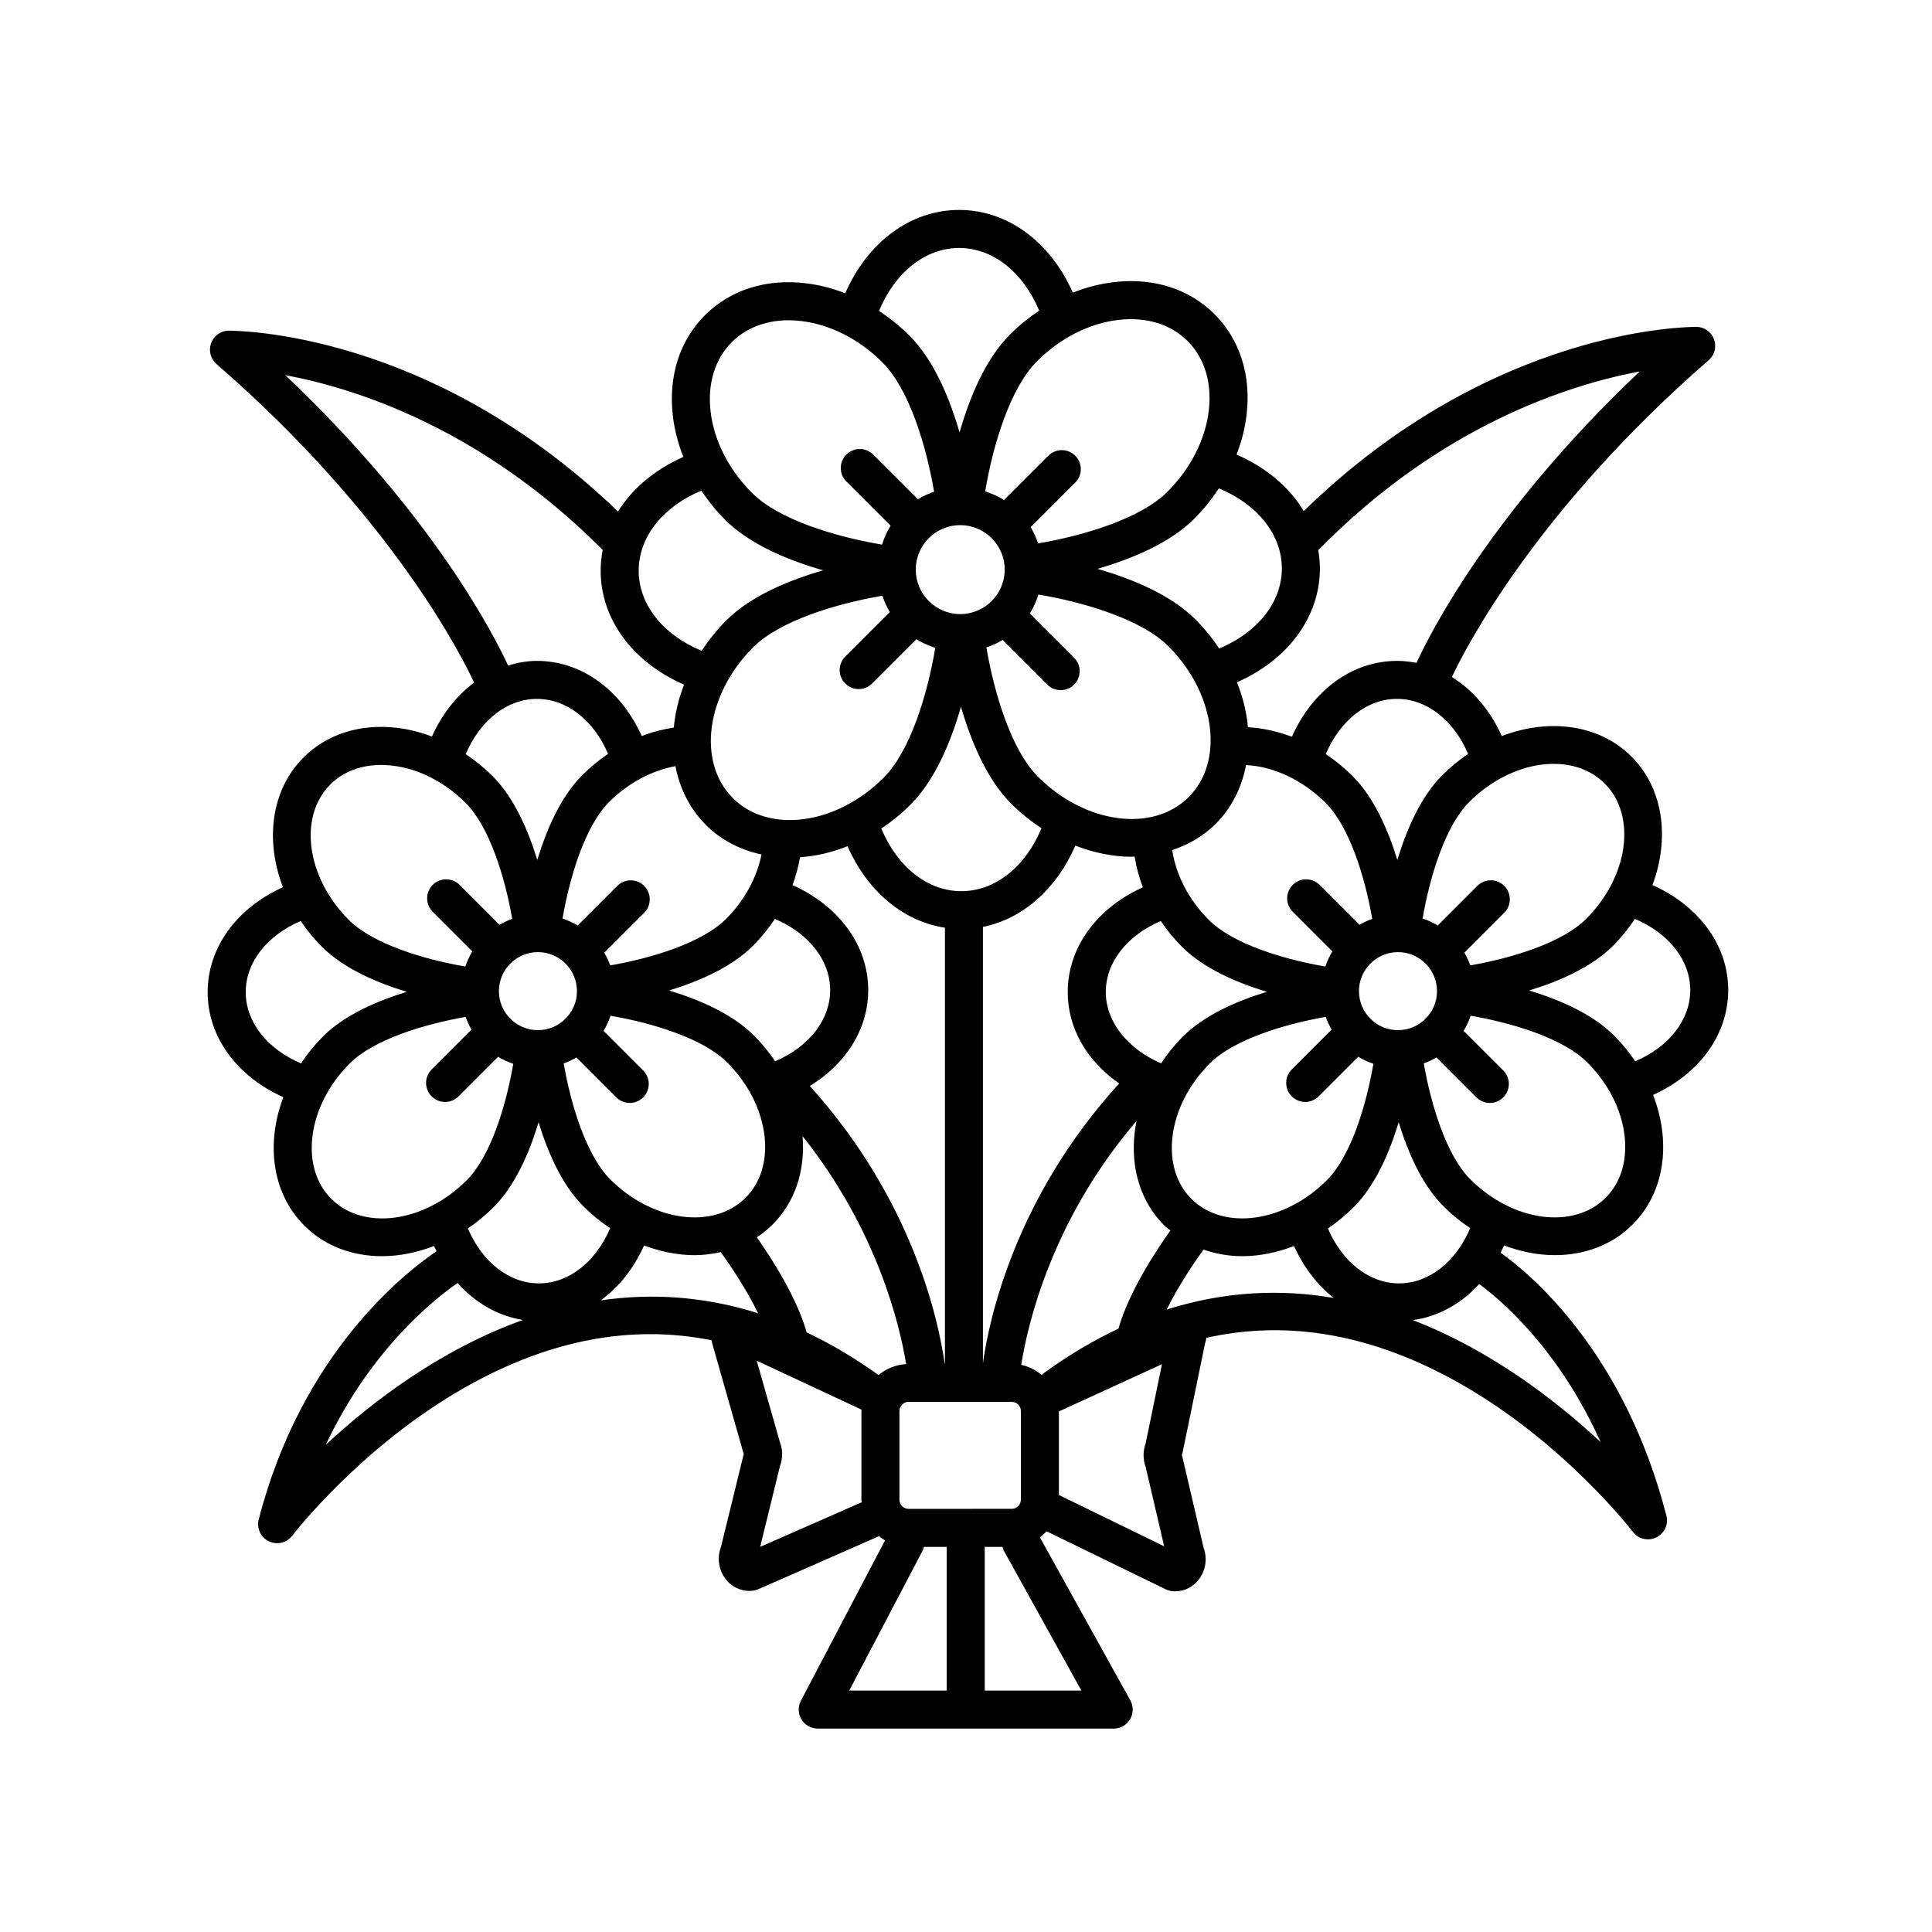 <?xml version="1.0" encoding="UTF-8"?>
<!-- Uploaded to: ICON Repo, www.svgrepo.com, Generator: ICON Repo Mixer Tools -->
<svg fill="#000000" width="800px" height="800px" version="1.1" viewBox="144 144 512 512" xmlns="http://www.w3.org/2000/svg">
 <path d="m199.03 406.93c0 11.84 7.742 22.332 20.066 27.836-1.16 3.078-1.965 6.238-2.328 9.426-1.102 9.684 1.699 18.426 7.894 24.625 5.441 5.438 12.777 8.082 20.586 8.082 4.523 0 9.203-0.938 13.766-2.691 0.211 0.473 0.441 0.926 0.672 1.387-8.125 5.473-35.719 26.812-47.125 71.078-0.598 2.324 0.523 4.742 2.68 5.785 0.707 0.336 1.457 0.508 2.195 0.508 1.535 0 3.039-0.707 4.016-1.996 0.18-0.23 18.184-23.668 45.855-39.336 22.242-12.59 44.074-16.707 65.27-12.449 0.074 0.312 0.066 0.59 0.195 0.922l8.262 29.035c0.02 0.082 0.047 0.152 0.07 0.227-0.047 0.133-0.086 0.273-0.117 0.402l-5.914 24.148c-1.062 2.754-0.684 5.879 1.039 8.293 1.551 2.168 3.93 3.402 6.488 3.402 0.289 0 0.578-0.02 0.867-0.051 0.516-0.055 1.012-0.188 1.48-0.398l31.992-14.055c0.504 0.414 1.039 0.781 1.602 1.109l-22.297 42.5c-0.82 1.566-0.762 3.441 0.152 4.949 0.91 1.508 2.551 2.43 4.312 2.43h78.422c1.785 0 3.438-0.945 4.344-2.481 0.906-1.543 0.934-3.441 0.066-5.004l-23.961-43.203c0.641-0.48 1.23-1.012 1.762-1.605l31.578 15.375c0.48 0.23 0.988 0.383 1.512 0.457 0.359 0.051 0.719 0.074 1.074 0.074 2.422 0 4.707-1.148 6.238-3.195 1.812-2.414 2.254-5.598 1.195-8.438l-5.598-23.992c-0.035-0.152-0.082-0.309-0.125-0.457 0.066-0.188 0.117-0.383 0.156-0.578l6.004-29.152c0.188-0.492 0.23-0.91 0.312-1.352 21.789-4.902 44.266-0.902 67.172 12.066 27.676 15.664 45.676 39.105 45.855 39.336 0.977 1.289 2.481 1.996 4.016 1.996 0.742 0 1.492-0.168 2.195-0.508 2.156-1.043 3.281-3.465 2.68-5.785-11.141-43.242-35.816-63.879-43.941-69.688 0.316-0.629 0.645-1.246 0.938-1.906 4.457 1.672 9.023 2.57 13.441 2.57 7.809 0 15.148-2.644 20.586-8.082 6.195-6.195 9.004-14.941 7.894-24.625-0.379-3.301-1.215-6.574-2.445-9.75 12.238-5.527 19.914-15.992 19.914-27.781 0-11.84-7.75-22.344-20.082-27.844 4.625-12.344 2.961-25.527-5.551-34.043-8.59-8.59-21.938-10.219-34.363-5.438-3.078-6.828-7.703-12.211-13.238-15.652 3.773-7.984 22.566-44.414 68.055-83.949 1.578-1.371 2.144-3.578 1.426-5.543-0.719-1.965-2.578-3.273-4.672-3.301-2.207 0.055-53.984 0.016-104.07 48.824-3.789-6.34-9.969-11.566-17.805-14.984 1.352-3.465 2.266-7.039 2.676-10.641 1.195-10.449-1.828-19.879-8.504-26.555-6.676-6.68-16.113-9.719-26.555-8.504-3.723 0.422-7.422 1.375-11 2.801-5.918-13.445-17.297-21.922-30.121-21.922-12.887 0-24.289 8.543-30.188 22.086-3.465-1.352-7.039-2.266-10.641-2.676-10.461-1.215-19.887 1.824-26.555 8.504-6.68 6.676-9.699 16.105-8.504 26.555 0.422 3.723 1.375 7.422 2.801 10.992-7.566 3.332-13.539 8.379-17.32 14.465-49.805-47.941-100.96-47.871-103.16-47.934-2.09 0.023-3.949 1.34-4.672 3.301-0.727 1.965-0.156 4.168 1.426 5.543 46.543 40.445 65.117 77.617 68.27 84.422-4.625 3.457-8.5 8.305-11.18 14.297-3.074-1.16-6.238-1.965-9.426-2.328-9.672-1.098-18.426 1.699-24.625 7.894-8.59 8.59-10.211 21.93-5.438 34.363-12.262 5.535-19.945 16.012-19.945 27.805zm32.758 54.766c-3.981-3.981-5.758-9.789-5.012-16.359 0.801-7.004 4.324-13.934 9.922-19.531 6.297-6.297 19.668-10.395 30.695-12.312 0.422 1.18 0.945 2.297 1.57 3.367l-10.57 10.57c-1.969 1.969-1.969 5.152 0 7.125 0.984 0.984 2.273 1.477 3.562 1.477s2.578-0.492 3.562-1.477l10.488-10.496c1.254 0.766 2.602 1.371 4.016 1.855-1.906 11.098-6 24.535-12.344 30.875-11.242 11.242-27.34 13.445-35.891 4.906zm91.211-114.66c1.125 5.894 3.789 11.301 8.082 15.594 4.074 4.082 9.184 6.606 14.73 7.824-1.258 6.141-4.465 12.133-9.402 17.074-6.301 6.309-19.645 10.398-30.703 12.316-0.422-1.184-0.945-2.301-1.57-3.371l10.574-10.574c1.969-1.969 1.969-5.152 0-7.125-1.969-1.969-5.152-1.969-7.125 0l-10.496 10.496c-1.254-0.766-2.602-1.371-4.012-1.855 1.91-11.113 6-24.531 12.344-30.875 5.078-5.07 11.254-8.316 17.578-9.504zm75.473-63.871c6.504 0 11.789 5.289 11.789 11.789s-5.289 11.789-11.789 11.789-11.789-5.289-11.789-11.789 5.289-11.789 11.789-11.789zm96.871 73.648c6.309 6.301 10.398 19.652 12.312 30.695-1.184 0.422-2.301 0.953-3.371 1.57l-10.57-10.57c-1.969-1.969-5.152-1.969-7.125 0-1.969 1.969-1.969 5.152 0 7.125l10.496 10.496c-0.766 1.254-1.371 2.602-1.855 4.012-11.129-1.91-24.52-6-30.875-12.344-5.332-5.332-8.699-11.875-9.707-18.523 4.281-1.426 8.227-3.656 11.504-6.926 4.207-4.211 6.902-9.551 8.062-15.594 7.344 0.344 15.066 3.996 21.129 10.059zm-35.625 104.88c-3.981-3.981-5.762-9.789-5.012-16.359 0.801-7.004 4.324-13.934 9.922-19.531 6.297-6.297 19.672-10.398 30.703-12.312 0.422 1.18 0.945 2.297 1.57 3.367l-10.57 10.57c-1.969 1.969-1.969 5.152 0 7.125 0.984 0.984 2.273 1.477 3.562 1.477s2.578-0.492 3.562-1.477l10.496-10.496c1.254 0.766 2.602 1.371 4.012 1.855-1.906 11.098-6 24.535-12.344 30.875-11.254 11.242-27.359 13.445-35.902 4.906zm-74.945 82.168c-1.328 0-2.41-1.078-2.41-2.41v-23.52c0-0.332 0.066-0.645 0.188-0.934 0.031-0.059 0.09-0.102 0.121-0.168 0.004-0.012 0.004-0.02 0.004-0.031 0.406-0.75 1.18-1.285 2.09-1.285h27.363c1.328 0 2.41 1.082 2.41 2.414v23.52c0 1.328-1.078 2.41-2.41 2.41zm-79.078-87.344c-6.301-6.301-10.398-19.648-12.312-30.703 1.18-0.422 2.297-0.945 3.367-1.57l10.574 10.574c0.984 0.984 2.273 1.477 3.562 1.477 1.289 0 2.578-0.492 3.562-1.477 1.969-1.969 1.969-5.152 0-7.125l-10.496-10.496c0.766-1.254 1.371-2.602 1.855-4.012 11.109 1.906 24.531 6 30.875 12.344 5.598 5.598 9.117 12.531 9.922 19.531 0.75 6.57-1.031 12.379-5.012 16.359-8.559 8.543-24.656 6.344-35.898-4.902zm-29.48-49.855c0-5.703 4.637-10.344 10.34-10.344s10.34 4.641 10.34 10.344c0 5.699-4.637 10.34-10.34 10.34-5.703-0.004-10.34-4.644-10.34-10.34zm181.29 12.016c-2.211 2.207-4.137 4.606-5.82 7.117-8.867-3.82-14.645-11.078-14.645-18.867 0-7.898 5.633-15.023 14.57-18.852 1.641 2.41 3.508 4.711 5.633 6.836 5.719 5.715 14.414 9.48 22.488 11.93-7.984 2.445-16.586 6.191-22.227 11.836zm-12.82-47.695c0.434 2.762 1.16 5.496 2.188 8.16-12.238 5.527-19.914 15.996-19.914 27.785 0 9.609 5.133 18.309 13.637 24.203-27.492 30.156-34.449 62.285-36.109 74.094v-115.58c10.508-2.121 19.488-10.016 24.484-21.543 4.961 1.918 10.055 2.949 14.984 2.949 0.254-0.004 0.484-0.062 0.73-0.066zm-45.926 9.188c-8.938 0-16.973-6.434-21.199-16.594 2.699-1.805 5.301-3.906 7.719-6.324 6.559-6.559 10.75-16.762 13.387-25.965 2.637 9.094 6.805 19.191 13.289 25.676 2.516 2.516 5.223 4.672 8.047 6.519-4.219 10.215-12.27 16.688-21.242 16.688zm-30.148-11.914c5.234 11.941 14.762 19.914 25.805 21.594v115.6h-0.055c-1.672-11.828-8.613-43.66-35.754-73.648 9.609-5.875 15.477-15.129 15.477-25.406 0-11.836-7.742-22.332-20.066-27.84 0.906-2.414 1.57-4.875 2-7.367 4.176-0.301 8.43-1.277 12.594-2.93zm-25.074 26.395c2.211-2.211 4.141-4.613 5.824-7.129 8.977 3.824 14.641 10.965 14.641 18.879 0 7.894-5.637 15.02-14.57 18.848-1.641-2.41-3.508-4.707-5.629-6.832-5.715-5.715-14.414-9.477-22.484-11.926 7.988-2.449 16.578-6.199 22.219-11.84zm5.176 73.898c5.945-5.945 8.73-14.246 7.977-23.461 19.699 24.746 25.723 49.836 27.453 60.426-2.785 0.145-5.316 1.203-7.324 2.887-6.414-4.609-12.766-8.328-19.035-11.289-2.66-9.332-9.281-19.629-13.215-25.215 1.465-0.969 2.863-2.066 4.144-3.348zm71.578 39.586c-0.098 0.07-0.137 0.172-0.227 0.246-1.551-1.289-3.379-2.258-5.426-2.676 1.703-10.812 8.07-38.371 30.562-64.648-0.207 1.043-0.387 2.086-0.504 3.133-1.102 9.684 1.699 18.426 7.898 24.625 0.484 0.484 1.062 0.832 1.578 1.273-3.836 5.375-10.984 16.238-13.77 26.012-6.621 3.125-13.332 7.062-20.113 12.035zm104.53-101.47c0 5.699-4.637 10.34-10.34 10.34-5.703 0-10.34-4.641-10.34-10.34 0-5.703 4.637-10.344 10.34-10.344 5.707 0 10.34 4.641 10.34 10.344zm-60.02-65.234c-0.277 5.512-2.273 10.277-5.773 13.785-9.531 9.539-27.457 7.117-39.953-5.371-7.055-7.055-11.594-22.043-13.668-34.266 1.516-0.516 2.953-1.16 4.301-1.977l11.82 11.82c0.984 0.984 2.273 1.477 3.562 1.477 1.289 0 2.578-0.492 3.562-1.477 1.969-1.969 1.969-5.152 0-7.125l-11.734-11.73c0.977-1.547 1.715-3.234 2.281-5.008 12.297 2.07 27.352 6.609 34.449 13.703 7.43 7.426 11.598 17.211 11.152 26.168zm-84.984-35.242-11.82 11.82c-1.969 1.969-1.969 5.152 0 7.125 0.984 0.984 2.273 1.477 3.562 1.477 1.289 0 2.578-0.492 3.562-1.477l11.734-11.734c1.547 0.977 3.234 1.715 5.008 2.281-2.07 12.332-6.606 27.348-13.707 34.449-12.496 12.488-30.414 14.898-39.945 5.371-9.531-9.539-7.125-27.457 5.371-39.953 7.055-7.047 22.023-11.586 34.266-13.672 0.5 1.527 1.152 2.969 1.969 4.312zm-105.01 157.72c5.715-5.707 9.477-14.418 11.922-22.488 2.445 7.992 6.191 16.582 11.84 22.223 2.231 2.231 4.629 4.172 7.125 5.836-3.824 8.973-10.957 14.629-18.871 14.629-7.891 0-15.004-5.629-18.836-14.551 2.387-1.617 4.68-3.508 6.82-5.648zm-44.469 62.973c12.141-25.781 29.484-39.133 34.934-42.871 4.719 5.305 10.73 8.742 17.312 9.789-21.922 7.859-40.059 21.75-52.246 33.082zm72.871-38.27c4.762-3.477 8.746-8.414 11.477-14.547 4.457 1.672 9.023 2.57 13.441 2.57 2.352 0 4.637-0.324 6.867-0.805 2.707 3.688 6.848 9.93 9.93 16.207-14.617-4.641-28.633-5.32-41.715-3.426zm47.441 37.469-6.117-21.488 27.789 12.977c-0.004 0.125-0.035 0.242-0.035 0.367v23.52c0 0.227 0.055 0.438 0.066 0.664l-26.902 11.82 5.238-21.391c0.797-2.066 0.781-4.41-0.039-6.469zm37.949 28.68c0.137-0.262 0.152-0.551 0.242-0.82h6.051v38.082h-25.84zm16.367 37.258v-38.082h4.715c0.102 0.309 0.133 0.629 0.293 0.926l20.605 37.156zm19.652-51.832v-22.141l27.316-12.516-4.344 21.062c-0.719 1.996-0.711 4.18 0.023 6.172l4.906 21.02zm28.574-49.141c3.168-6.469 7.441-12.691 9.754-15.887 3.234 1.117 6.672 1.742 10.23 1.742 4.523 0 9.203-0.938 13.766-2.691 2.555 5.684 6.184 10.352 10.516 13.758-13.809-2.356-28.703-1.871-44.266 3.078zm115 35.133c-11.664-10.891-28.902-24.25-49.75-32.336 6.664-0.922 12.75-4.277 17.559-9.543 5.594 4.078 20.973 16.938 32.191 41.879zm-53.441-42.07c-7.883 0-15.004-5.629-18.836-14.551 2.387-1.621 4.68-3.508 6.828-5.652 5.715-5.715 9.477-14.426 11.922-22.496 2.445 7.992 6.191 16.582 11.84 22.227 2.231 2.231 4.629 4.172 7.125 5.836-3.824 8.977-10.961 14.637-18.879 14.637zm54.77-22.684c-8.543 8.535-24.645 6.34-35.891-4.914-6.301-6.301-10.398-19.648-12.312-30.703 1.18-0.422 2.297-0.945 3.367-1.57l10.574 10.574c0.984 0.984 2.273 1.477 3.562 1.477s2.578-0.492 3.562-1.477c1.969-1.969 1.969-5.152 0-7.125l-10.496-10.496c0.766-1.254 1.371-2.602 1.855-4.012 11.109 1.906 24.531 6 30.875 12.344 5.598 5.598 9.125 12.531 9.922 19.531 0.738 6.582-1.039 12.391-5.019 16.371zm22.414-55.023c0 7.894-5.637 15.02-14.574 18.848-1.641-2.41-3.508-4.707-5.633-6.832-5.707-5.715-14.414-9.477-22.484-11.926 7.992-2.445 16.574-6.195 22.223-11.84 2.231-2.231 4.152-4.637 5.812-7.133 8.988 3.824 14.656 10.961 14.656 18.883zm-22.684-54.77c8.539 8.539 6.34 24.645-4.906 35.891-6.301 6.309-19.645 10.398-30.703 12.316-0.422-1.184-0.945-2.301-1.57-3.371l10.57-10.574c1.969-1.969 1.969-5.152 0-7.125-1.969-1.969-5.152-1.969-7.125 0l-10.496 10.496c-1.254-0.766-2.602-1.371-4.012-1.855 1.91-11.113 6-24.531 12.344-30.867 11.258-11.246 27.355-13.445 35.898-4.91zm-43.016-2.211c-5.715 5.707-9.477 14.414-11.926 22.484-2.445-7.984-6.191-16.574-11.84-22.223-2.207-2.207-4.606-4.156-7.125-5.84 3.824-8.969 10.957-14.629 18.871-14.629 7.894 0 15.023 5.637 18.848 14.574-2.379 1.625-4.68 3.484-6.828 5.633zm-32.664-59.836c32.238-32.805 66.125-43.594 84.977-47.148-39.715 37.605-55.832 69.945-59.156 77.23-1.688-0.332-3.41-0.523-5.168-0.523-11.848 0-22.359 7.758-27.855 20.105-3.824-1.441-7.754-2.316-11.648-2.523-0.367-3.996-1.355-8.012-2.91-11.914 13.477-5.918 21.977-17.301 21.977-30.148 0-1.668-0.172-3.301-0.449-4.914 0.066-0.066 0.164-0.094 0.234-0.164zm-9.867 5.074c0 8.934-6.438 16.969-16.594 21.199-1.824-2.734-3.941-5.332-6.324-7.719-6.555-6.559-16.777-10.746-25.965-13.383 9.109-2.641 19.195-6.805 25.68-13.297 2.488-2.488 4.648-5.199 6.523-8.039 10.207 4.227 16.68 12.277 16.68 21.238zm-43.258-65.883c7.336-0.863 13.836 1.152 18.293 5.617s6.453 10.957 5.617 18.289c-0.887 7.766-4.793 15.457-10.992 21.66-7.055 7.055-22.012 11.586-34.258 13.672-0.516-1.516-1.16-2.957-1.977-4.301l11.82-11.82c1.969-1.969 1.969-5.152 0-7.125-1.969-1.969-5.152-1.969-7.125 0l-11.734 11.734c-1.547-0.977-3.234-1.715-5.008-2.281 2.07-12.312 6.606-27.352 13.703-34.449 6.207-6.211 13.898-10.113 21.66-10.996zm-42.258-19.059c8.938 0 16.973 6.438 21.207 16.605-2.727 1.828-5.324 3.918-7.723 6.316-6.559 6.555-10.746 16.766-13.383 25.961-2.641-9.109-6.805-19.184-13.297-25.668-2.488-2.488-5.199-4.648-8.039-6.531 4.215-10.203 12.266-16.684 21.234-16.684zm-60.266 24.969c4.465-4.465 10.973-6.469 18.289-5.617 7.766 0.887 15.457 4.785 21.66 10.992 7.059 7.059 11.594 22.012 13.672 34.258-1.516 0.516-2.957 1.16-4.301 1.977l-11.828-11.82c-1.969-1.969-5.152-1.969-7.125 0-1.969 1.969-1.969 5.152 0 7.125l11.734 11.73c-0.977 1.547-1.715 3.234-2.281 5.004-12.316-2.07-27.355-6.609-34.449-13.703-6.203-6.195-10.105-13.895-10.992-21.66-0.832-7.332 1.164-13.828 5.621-18.285zm-8.066 39.348c1.828 2.719 3.914 5.324 6.309 7.719 6.555 6.559 16.773 10.75 25.973 13.387-9.105 2.641-19.195 6.805-25.68 13.289-2.516 2.516-4.66 5.231-6.508 8.047-10.219-4.219-16.695-12.262-16.695-21.234-0.004-8.945 6.434-16.98 16.602-21.207zm-110.26-30.617c18.633 3.473 52.035 14.086 84.125 46.32-0.348 1.797-0.543 3.633-0.543 5.5 0 12.891 8.551 24.305 22.102 30.199-1.457 3.762-2.363 7.598-2.719 11.383-2.867 0.43-5.715 1.168-8.48 2.238-5.523-12.238-15.996-19.914-27.781-19.914-2.641 0-5.184 0.484-7.652 1.219-3.68-7.957-19.938-39.926-59.051-76.945zm66.703 85.801c7.898 0 15.023 5.633 18.848 14.57-2.41 1.641-4.711 3.508-6.836 5.633-5.715 5.715-9.477 14.414-11.926 22.484-2.445-7.984-6.191-16.574-11.84-22.219-2.211-2.211-4.613-4.141-7.129-5.828 3.828-8.973 10.961-14.641 18.883-14.641zm-54.766 22.68c3.984-3.981 9.793-5.754 16.359-5.008 6.996 0.797 13.934 4.316 19.531 9.922 6.301 6.301 10.398 19.652 12.316 30.695-1.184 0.422-2.301 0.953-3.371 1.57l-10.57-10.57c-1.969-1.969-5.152-1.969-7.125 0-1.969 1.969-1.969 5.152 0 7.125l10.496 10.496c-0.766 1.254-1.371 2.602-1.855 4.012-11.129-1.91-24.52-6-30.867-12.344-11.25-11.25-13.453-27.359-4.914-35.898zm-7.84 36.18c1.621 2.387 3.481 4.691 5.629 6.836 5.715 5.715 14.41 9.48 22.488 11.93-7.981 2.445-16.582 6.191-22.223 11.836-2.211 2.211-4.141 4.609-5.824 7.125-8.977-3.82-14.645-10.953-14.645-18.871-0.004-7.902 5.633-15.027 14.574-18.855z"/>
</svg>